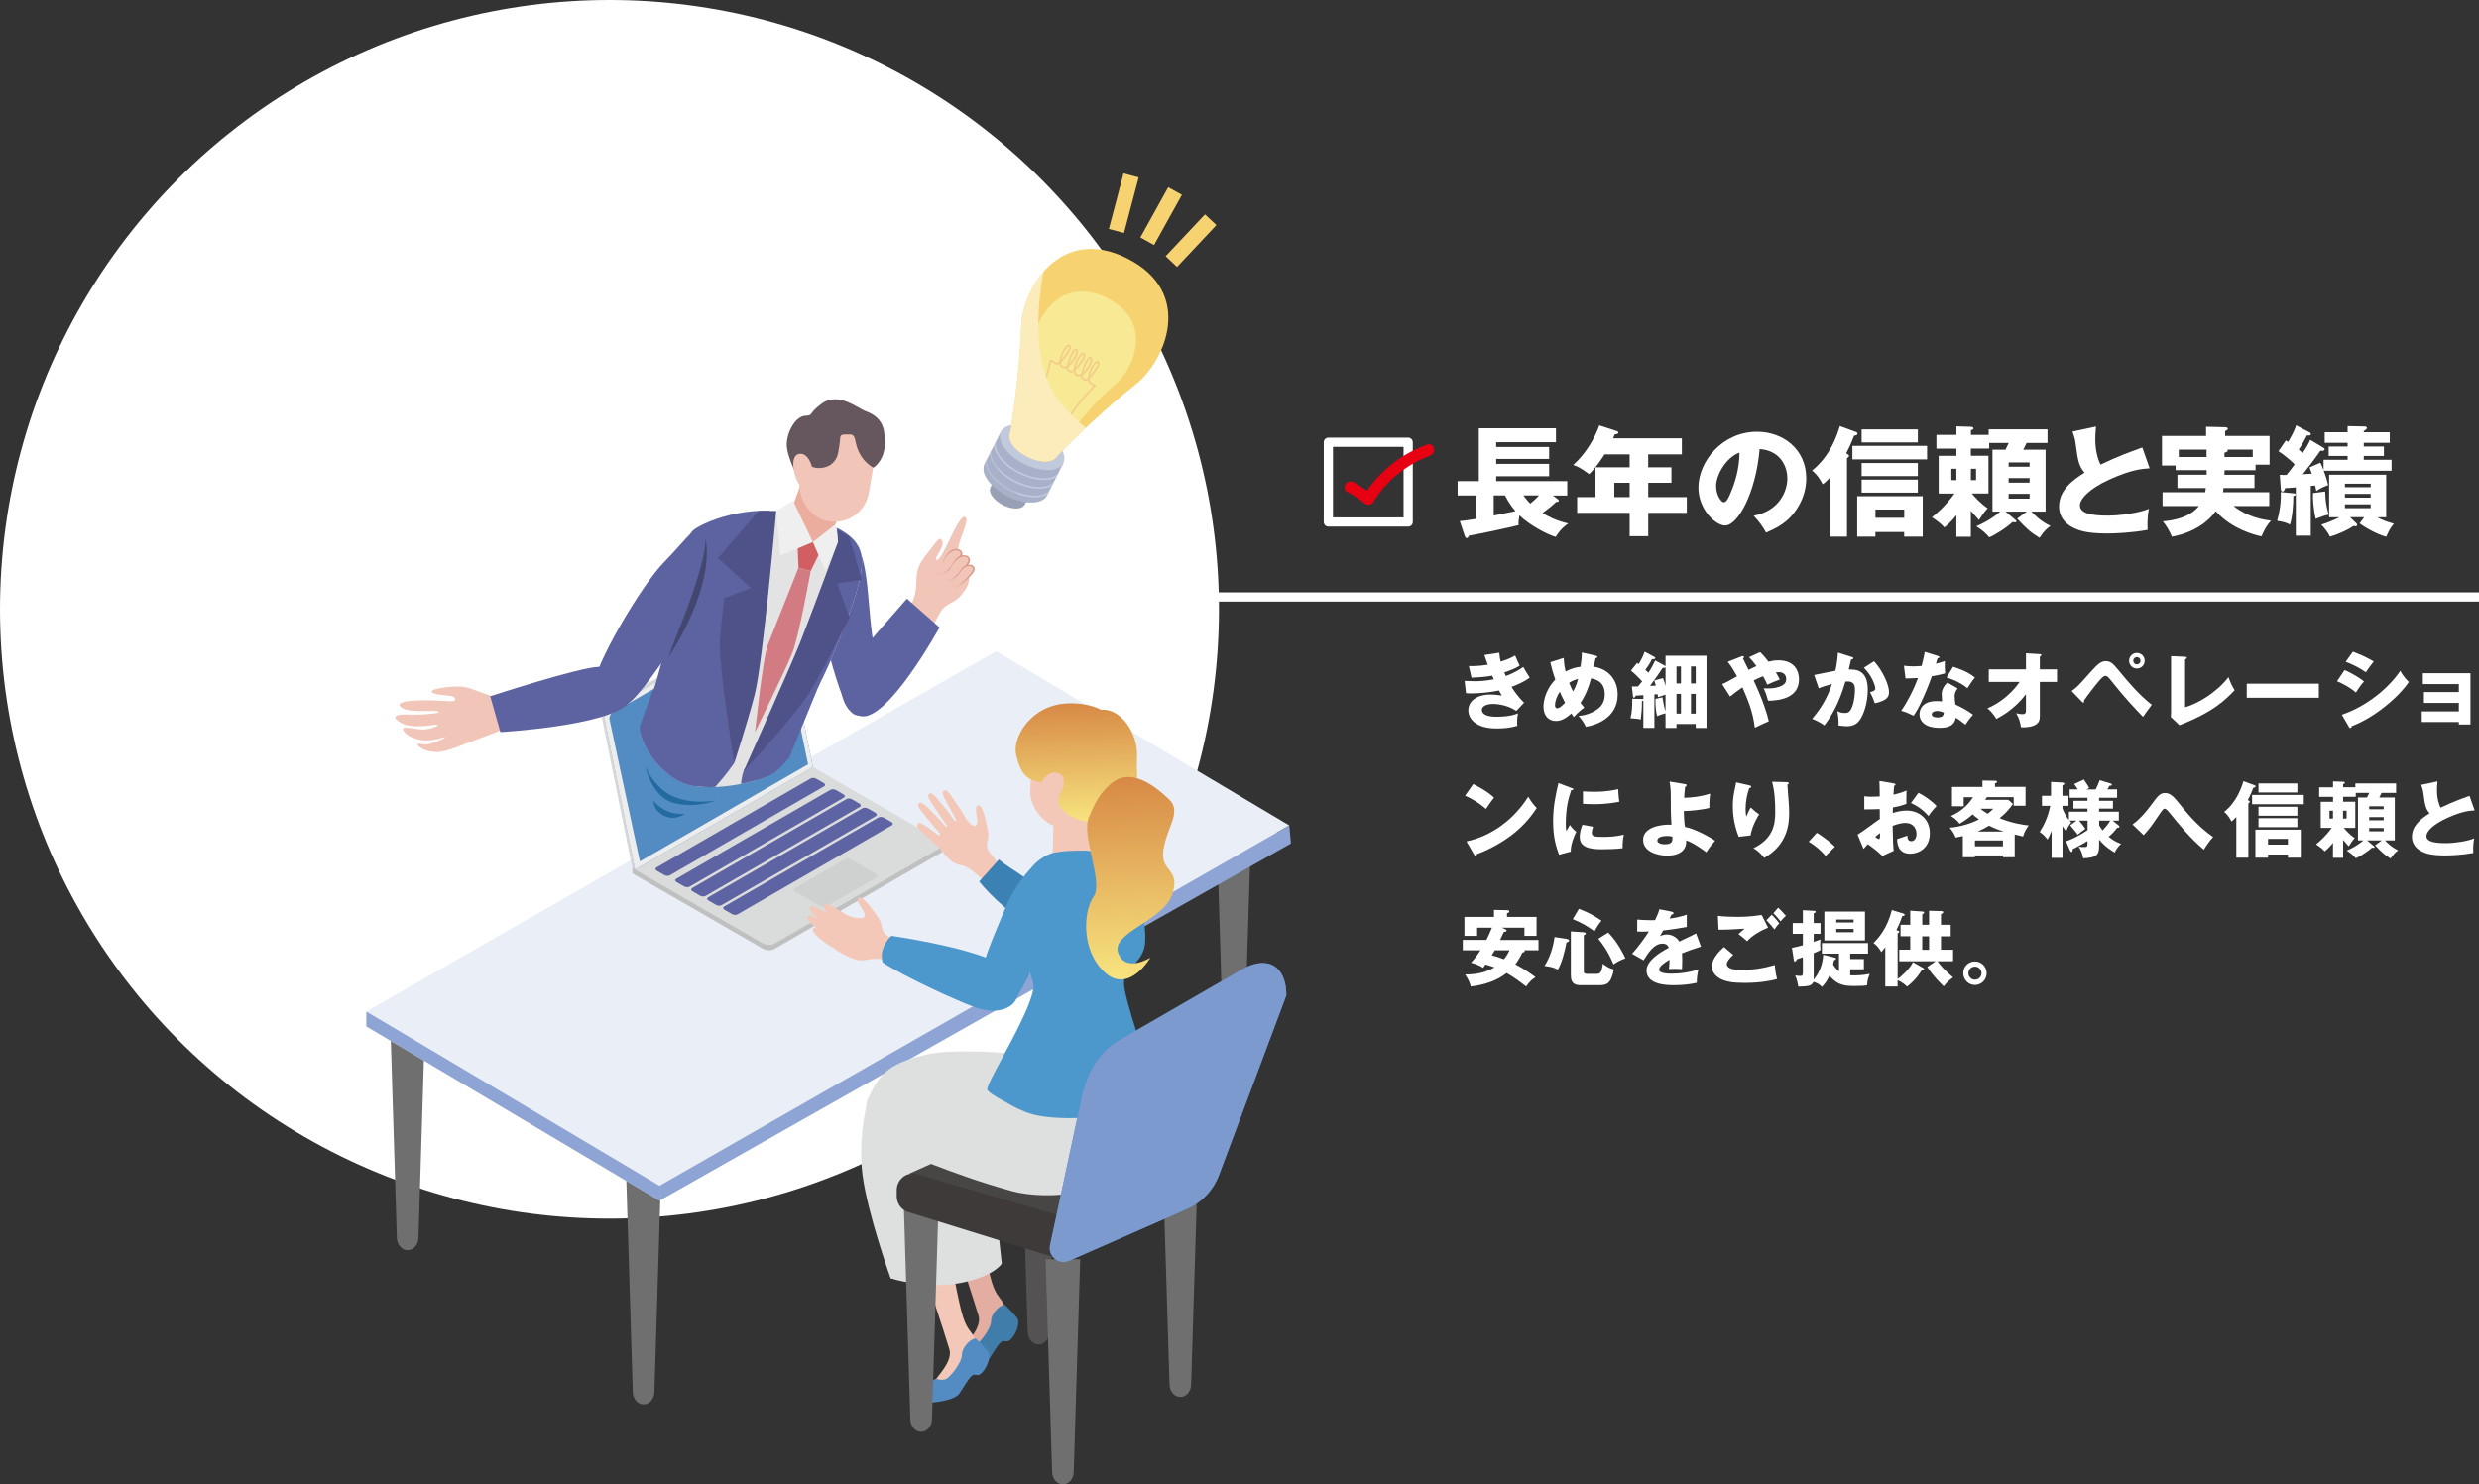 <?xml version="1.0" encoding="UTF-8"?><svg xmlns="http://www.w3.org/2000/svg" width="189.78mm" height="113.67mm" xmlns:xlink="http://www.w3.org/1999/xlink" viewBox="0 0 537.95 322.21"><rect x="0" y="0" width="537.95" height="322.21" fill="#333333" stroke="none"/><defs><linearGradient id="d" x1="-336.64" y1="146.22" x2="-336.64" y2="162.68" gradientTransform="translate(-96.53 -4.59) rotate(-177.62) scale(1 -1)" gradientUnits="userSpaceOnUse"><stop offset="0" stop-color="#d67d8f"/><stop offset="1" stop-color="#e9a098"/></linearGradient><linearGradient id="e" x1="92.1" y1="159.1" x2="92.1" y2="185" gradientTransform="translate(136.12 -3.45) rotate(-1.82)" gradientUnits="userSpaceOnUse"><stop offset="0" stop-color="#d78945"/><stop offset="1" stop-color="#f7e47f"/></linearGradient><linearGradient id="f" x1="242.26" y1="169.75" x2="243.87" y2="213.6" gradientTransform="translate(3.18 -2.27) rotate(.28)" xlink:href="#e"/><clipPath id="g"><path d="M139.01,155.27c-1.6,5.29,4.55,13.49,10.3,15.04,6.01,1.62,15.74-.71,18.39-2.38s5.5-6.18,5.5-6.18l22.44,1.8,23.17-30.89-3.39-34.1-37.11-28.63-71.59,34.47-40.31,37.86,10.74,31.65,28.63-5.27,33.23-13.36Z" fill="none"/></clipPath><clipPath id="h"><path d="M175.64,112.34c-11.49-3.79-22.15,.59-24.99,2.59s-5.55,18.3-6.13,24.12c-.58,5.81-8.19,27.94-8.19,27.94,0,0,8.06,4.17,14.11,5.5,6.06,1.33,15.25-2.25,15.25-2.25,0,0,11.15-18.56,14.69-27.19,3.54-8.63,7.47-17.97,6.52-22.67-.94-4.69-6.5-6.47-11.27-8.04Z" fill="none"/></clipPath><clipPath id="i"><path d="M217.21,93.69l-3.55,7.03c-.99,1.97,1.24,5.09,4.98,6.98,3.74,1.89,7.58,1.82,8.57-.15l3.55-7.03-13.54-6.83Z" fill="none"/></clipPath><clipPath id="j"><path d="M244.65,56.11c-14.59-7.36-22.79,6.55-23.04,14.76-.34,10.99-2.39,23.06-2.39,23.06-.74,1.47,.92,3.81,3.72,5.22,2.8,1.41,5.67,1.36,6.41-.11,0,0,0,0,0,0,.15-.15,8.56-8.87,17.12-15.62,6.45-5.09,12.76-19.95-1.83-27.3Z" fill="none"/></clipPath></defs><g isolation="isolate"><g id="b"><g id="c"><g><circle cx="132.26" cy="132.26" r="132.26" fill="#fff"/><g><path d="M325.35,141.67c.07,.94,.18,1.44,.31,1.94,1.82-.56,2.61-1.03,3.13-1.33,.43,1.06,.67,1.58,.99,2.2-.58,.36-1.24,.77-3.35,1.48,.23,.56,.27,.61,.34,.77,.34-.13,2-.68,3.78-1.96,.2,.4,1.21,2,1.4,2.32-1.42,1.03-2.95,1.64-3.94,2,1.13,1.87,2.29,3.01,2.72,3.44l-1.67,1.78c-2.27-1.51-4.84-1.51-5.13-1.51-.76,0-2.36,.25-2.36,1.3,0,.86,.97,1.48,3.13,1.48,.83,0,3.01-.02,4.72-.74-.09,.38-.2,.99-.2,1.93,0,.4,.02,.56,.05,.77-1.46,.45-2.99,.58-4.52,.58-4.63,0-6.12-2.21-6.12-3.94,0-1.93,1.76-3.42,4.79-3.42,.45,0,1.33,.04,2.5,.2-.22-.32-.34-.52-.63-1.08-1.84,.38-4.14,.63-6.01,.63-.14,0-.68,0-1.15-.05l-.31-2.67c1.1,.05,1.8,.07,2.2,.07,1.1,0,2.43-.09,4.14-.41-.09-.2-.14-.36-.34-.79-1.71,.31-3.37,.38-4.5,.43l-.58-2.52c.67,.02,2.11,.04,4.12-.29-.41-1.08-.54-1.51-.74-2.11l3.22-.49Z" fill="#fff"/><path d="M339.33,142.82c.04,.7,.09,1.51,.41,2.95,1.21-.68,2.36-.94,3.24-1.04,.23-1.69,.27-1.98,.27-3.1l3.04,.7c.22,.05,.34,.13,.34,.27,0,.25-.29,.23-.38,.23-.02,.09-.34,1.62-.4,1.89,2.92,.41,5.19,2.61,5.19,6.05,0,5.13-4.83,6.66-6.91,6.99-.5-1.06-.9-1.6-1.58-2.36,.54-.05,1.84-.16,3.35-.99,1.51-.83,2.34-1.87,2.34-3.73,0-2.88-2.21-3.29-2.97-3.42-.5,1.87-1.17,3.62-2.3,5.31,.2,.25,.34,.45,.83,1.01-1.15,.81-1.94,1.69-2.29,2.07-.25-.36-.36-.52-.52-.79-1.69,1.55-2.75,1.64-3.37,1.64-1.58,0-2.68-1.15-2.68-3.1,0-.68,.14-3.35,2.56-5.89-.09-.25-.67-1.93-1.08-3.78l2.92-.92Zm-.85,7.33c-.58,.85-1.04,2-1.04,2.95,0,.13,0,.63,.52,.63s1.21-.72,1.66-1.19c-.67-1.31-.99-2.03-1.13-2.39Zm2.03-1.94c.38,.94,.5,1.21,.86,1.89,.7-1.3,.9-2.05,1.08-2.74-.58,.16-1.21,.38-1.95,.85Z" fill="#fff"/><path d="M361.23,144.48c.07,.04,.16,.11,.2,.14v-2.29h8.89v15.68h-2.34v-.86h-4.18v.86h-2.38v-3.17c-.94,.22-1.39,.41-1.82,.61-.23-.83-.4-2.34-.36-3.75l1.51-.34c.32,1.82,.36,2.03,.67,3.02v-3.6c-.31,.09-.97,.31-1.62,.54-.04-.25-.07-.47-.09-.63-.16,0-.47,.02-.7,.04v7.27h-2.4v-5.94c-.07,.07-.2,.11-.31,.13,.02,1.57-.09,2.7-.25,4-.29-.09-.61-.18-2.23-.29,.31-1.22,.41-2.56,.38-4.23l2.18,.05c.07,0,.16,0,.23,.05v-.88c-.25,.02-1.42,.09-1.66,.11-.11,.32-.22,.43-.36,.43-.11,0-.2-.05-.22-.22l-.25-2.21c.52,.02,.68,.02,1.33,0,.18-.2,.41-.49,.9-1.1-.36-.43-1.49-1.58-2.43-2.34l1.33-1.66c.11,.07,.27,.2,.36,.25,.45-.76,.92-1.64,1.28-2.68l2.09,1.1c.13,.07,.22,.14,.22,.25,0,.29-.45,.27-.72,.25-.49,.99-.74,1.39-1.44,2.32,.2,.18,.43,.41,.67,.63,.81-1.24,1.21-2.11,1.46-2.66l2.05,1.1Zm-.36,2.7c.16,.4,.29,.67,.56,1.69v-4.02c-.11,.11-.38,.14-.63,.13-.2,.27-1.01,1.49-1.17,1.73-.14,.22-1.04,1.44-1.57,2.16,.2,0,1.08-.05,1.26-.05-.05-.23-.23-.85-.32-1.13l1.87-.5Zm3.91,1.17v-3.69h-.97v3.69h.97Zm0,6.55v-4.29h-.97v4.29h.97Zm3.2-6.55v-3.69h-1.03v3.69h1.03Zm0,6.55v-4.29h-1.03v4.29h1.03Z" fill="#fff"/><path d="M373.72,148.49c.85-.36,1.42-.67,3.22-1.69-.65-1.17-1.1-2-2.02-3.15l2.99-1.17c.07-.04,.16-.07,.29-.07,.11,0,.25,.02,.25,.23,0,.13-.11,.2-.22,.27,.32,.72,.88,1.82,1.22,2.5,.49-.25,.86-.45,1.71-.83-.76-1.04-1.19-1.49-1.6-1.93l2.38-1.1c.34,.31,.88,.83,1.82,2.07,.72-.18,1.4-.29,2.16-.29,3.48,0,4.47,2.29,4.47,4.12,0,4.02-4.11,4.63-6.7,4.66-.31-1.13-.45-1.58-.97-2.7,1.28,.05,1.98,0,2.68-.14,2.21-.49,2.21-1.42,2.21-1.94,0-.9-.7-1.44-1.57-1.44-.22,0-.52,.04-.68,.05,.41,.65,.67,1.15,.86,1.55-1.03,.36-2.05,.83-2.72,1.13-.2-.49-.4-.97-.9-1.84-.85,.32-1.48,.63-2.04,.92,1.98,4.21,2.95,7.35,3.28,8.86-.49,.18-2.61,1.19-3.04,1.39-.41-3.55-1.57-6.19-2.68-8.75-1.12,.76-1.33,.92-2.68,2l-1.73-2.72Z" fill="#fff"/><path d="M401.82,142.59c.2,.05,.36,.11,.36,.27,0,.25-.38,.29-.49,.29-.27,1.22-.38,1.69-.5,2.16,1.55,0,4.12,.05,4.12,4.41,0,2.97-.94,5.51-1.8,6.66-.31,.41-1.04,1.26-2.67,1.26-.56,0-1.37-.07-1.91-.2,.02-.2,.05-.36,.05-.67,0-.27-.02-1.03-.27-2.41,.41,.23,.88,.4,1.57,.4,.49,0,.77-.07,1.06-.34,.61-.54,1.19-2.56,1.19-4.79,0-1.85-1.3-1.75-2.07-1.69-1.42,4.88-3.11,7.62-4.57,9.51-.76-.56-1.93-1.15-2.65-1.42,1.91-2.21,3.4-4.75,4.29-7.54-.86,.22-2.29,.63-2.86,.92l-.99-2.9c.74-.14,3.94-.81,4.61-.92,.38-1.73,.49-3.04,.56-3.94l2.97,.95Zm4.86,.94c1.98,2.21,3.24,5.22,3.24,6.64,0,.94-.31,1.44-1.28,1.91-.16,.07-.88,.41-1.8,.56-.38-1.06-.59-1.58-1.04-2.41,.49-.11,1.15-.25,1.15-.83,0-.45-.45-1.64-.94-2.47-.47-.81-1.15-1.57-1.53-2l2.2-1.4Z" fill="#fff"/><path d="M413.16,144.5c.54,.07,1.04,.14,2,.14,.52,0,1.06-.04,1.84-.09,.41-1.55,.54-2.3,.67-3.06l2.83,.88c.25,.07,.34,.14,.34,.29,0,.22-.29,.22-.38,.22-.05,.13-.29,.95-.36,1.19,.88-.22,1.42-.4,1.94-.59-.05,.74-.02,1.96,.05,2.68-1.28,.36-2.29,.54-2.88,.63-.25,.74-.86,2.4-1.84,4.61-.95,2.16-1.62,3.24-2.11,3.96-.85-.43-1.82-.85-2.7-1.08,1.24-1.76,2.67-4.43,3.64-7.11-.41,.04-2.14,.09-2.7,.09l-.34-2.75Zm11.65,4.92c-.43,.61-.65,1.01-.65,1.76,0,.59,.13,1.44,.18,1.76,1.08,.45,2.88,1.44,3.82,2.2-.61,.63-1.42,1.8-1.66,2.16-1.37-1.08-1.53-1.19-2.07-1.51-.34,1.69-1.53,2.2-3.6,2.2-2.86,0-4.29-1.28-4.29-2.97,0-.34,.07-2.84,3.71-2.84,.5,0,.86,.04,1.19,.05-.02-.13-.09-1.42-.09-1.57,0-1.17,.86-2.23,1.26-2.5l2.2,1.26Zm-4.47,4.9c-.5,0-1.15,.25-1.15,.74,0,.43,.52,.67,1.28,.67,1.22,0,1.3-.59,1.35-1.04-.43-.22-.99-.36-1.48-.36Zm3.49-9.6c2.86,.94,3.92,1.69,4.74,2.34-.61,.74-1.33,1.82-1.64,2.32-1.06-.92-2.86-1.85-4.52-2.32l1.42-2.34Z" fill="#fff"/><path d="M431.57,148.01v-2.72h8.07v-3.49l3.01,.18c.2,.02,.34,.02,.34,.2,0,.16-.2,.27-.34,.32v2.79h3.73v2.72h-3.73v7.42c0,.9-.2,1.55-1.19,2.02-.18,.09-1.1,.5-2.9,.41-.22-1.33-.43-1.98-1.04-3.04,.65,.14,.95,.2,1.35,.2,.74,0,.77-.34,.77-1.06v-3.26c-2.61,3.37-5.46,4.84-6.43,5.35-.07-.11-.85-1.49-1.94-2.29,3.38-1.44,5.8-3.98,6.99-5.74h-6.68Z" fill="#fff"/><path d="M449.56,149.99c1.21-.88,1.5-1.19,4.02-4.03,1.69-1.89,2.36-2.45,3.38-2.45,1.15,0,1.71,.68,2.97,2.21,2.14,2.61,4.36,5.19,7.02,7.26-.68,.86-1.57,2.14-1.91,2.63-1.69-1.75-4.12-4.3-7-7.98-.72-.92-.97-.92-1.19-.92-.42,0-.99,.67-1.42,1.17-.85,.99-2.63,3.31-3.21,4.2,.02,.05,.05,.14,.05,.23s-.05,.2-.16,.2c-.13,0-.22-.09-.31-.18l-2.25-2.34Zm15.84-6.57c0,.94-.76,1.69-1.69,1.69s-1.69-.76-1.69-1.69,.76-1.69,1.69-1.69,1.69,.74,1.69,1.69Zm-2.48,0c0,.43,.34,.79,.79,.79s.79-.36,.79-.79-.36-.79-.79-.79-.79,.36-.79,.79Z" fill="#fff"/><path d="M474.17,142.57c.23,.02,.38,.02,.38,.18,0,.22-.25,.32-.38,.38v10.39c2.56-.72,6.72-3.04,9.42-6.54,.43,1.21,.67,1.73,1.33,2.84-1.91,2-4.5,4.7-11.97,7.6l-1.89-1.8c.04-.25,.07-.83,.07-1.08v-12.12l3.04,.14Z" fill="#fff"/><path d="M503.2,148.4v3.06h-15.65v-3.06h15.65Z" fill="#fff"/><path d="M508.78,145.45c1.39,.54,3.58,1.87,4.21,2.47-.67,.72-1.49,1.96-1.75,2.4-1.53-1.3-2.99-1.98-4.09-2.45l1.62-2.41Zm-.58,9.69c5.65-1.94,10.32-6.01,12.68-9.54,.59,1.24,1.71,2.29,1.85,2.43-2.27,3.38-7.6,7.81-12.41,9.6,0,.11-.04,.41-.31,.41-.13,0-.23-.18-.27-.23l-1.55-2.67Zm2.39-13.68c1.84,.7,2.97,1.22,4.52,2.12-.38,.43-1.46,1.96-1.71,2.34-1.35-.95-2.83-1.69-4.38-2.27l1.57-2.2Z" fill="#fff"/><path d="M525.53,156.72v-2.3h8.05v-1.84h-7.58v-2.36h7.58v-1.73h-7.81v-2.36h10.33v11.13h-2.52v-.54h-8.05Z" fill="#fff"/><path d="M319.71,170.19c3.03,1.55,3.96,2.45,4.5,2.95-.43,.52-.56,.72-1.75,2.45-1.93-1.66-3.64-2.47-4.54-2.88l1.78-2.52Zm-1.48,12.44c5.13-1.06,10.19-4.54,13.4-9.69,.77,1.22,1.08,1.67,1.85,2.45-1.04,1.55-2.7,3.82-5.6,6-1.64,1.24-4.52,2.99-7.42,4.02,0,.2-.09,.4-.25,.4-.11,0-.18-.05-.29-.25l-1.69-2.92Z" fill="#fff"/><path d="M340.95,171c.34,.13,.49,.18,.49,.31,0,.16-.36,.2-.49,.22-.54,1.6-1.17,3.66-1.17,7.44,0,.74,.04,.94,.13,1.44,.11-.2,.54-.99,.76-1.35,.52,.81,1.1,1.28,1.39,1.48-.45,.85-1.28,2.94-1.19,4.3l-2.56,.68c-.61-1.69-1.28-3.69-1.28-7.2,0-3.26,.5-5.49,1.15-8.35l2.77,1.04Zm4.75,8.46c-.11,.31-.27,.92-.27,1.28,0,.79,.43,.92,2.5,.92,1.21,0,2.79-.07,4.45-.49-.32,1.33-.27,2.68-.27,2.94-1.24,.18-3.28,.23-4.55,.23-2.68,0-4.75-.47-4.75-2.67,0-.23,0-1.26,.59-2.65l2.3,.43Zm-2.18-7.69c.54,.04,1.26,.09,2.34,.09,2.97,0,4.61-.41,5.29-.58,.02,.29,.09,1.87,.25,2.74-.74,.14-2.63,.54-5.55,.54-1.06,0-1.76-.05-2.34-.09v-2.7Z" fill="#fff"/><path d="M365.68,170.19c.16,.02,.31,.05,.31,.25,0,.25-.18,.31-.32,.34-.14,1.31-.18,1.98-.2,2.39,1.91-.04,3.82-.32,5.65-.9-.13,.7-.22,2.39-.18,3.1-1.71,.45-4.43,.67-5.55,.68,.02,.7,.07,2.65,.27,3.46,1.75,.23,5.33,2.12,6.52,2.99-.43,.47-1.19,1.35-1.91,2.5-.41-.32-2.68-2.03-4.36-2.59,.02,.5,.02,1.4-.72,2.2-.97,1.06-2.81,1.12-3.37,1.12-2.27,0-5.26-.92-5.26-3.44,0-2.66,3.6-3.29,5.65-3.29,.23,0,.34,.02,.49,.04-.14-2.61-.14-2.77-.14-6.5,0-.92-.09-2.02-.27-2.9l3.38,.56Zm-4.01,11.27c-.96,0-2.02,.29-2.02,.95,0,.83,1.42,.85,1.57,.85,1.71,0,1.71-.67,1.71-1.64-.18-.05-.5-.16-1.26-.16Z" fill="#fff"/><path d="M379.52,170.44c.32,.07,.5,.13,.5,.32,0,.23-.31,.29-.43,.31-.52,1.48-.79,3.02-.79,4.59,0,.79,.07,1.15,.16,1.6,.14-.29,.2-.43,.41-.95,.27-.65,.45-.88,.56-1.03,.79,.74,.92,.86,1.8,1.49-.29,.47-1.48,2.41-1.85,4.56l-2.57,.31c-1.21-3.06-1.28-5.62-1.28-6.68,0-1.44,.16-2.54,.59-4.45,.09-.4,.09-.49,.13-.7l2.77,.63Zm8.23-.67c.18,0,.41,.02,.41,.25,0,.2-.16,.23-.29,.27,.02,.63,.25,3.37,.29,3.93,.05,.65,.09,1.4,.09,2.11,0,2.27-.18,6.9-5.42,9.9-1.1-1.46-1.94-1.89-2.34-2.11,4.32-2.09,4.74-5.2,4.74-7.85,0-2.21-.11-4.45-.68-6.59l3.21,.09Z" fill="#fff"/><path d="M396.16,185.8c-.79-.94-1.93-2.05-3.66-3.1l1.75-1.93c1.87,1.12,3.33,2.45,3.94,3.02l-2.03,2Z" fill="#fff"/><path d="M410.95,170.05c.23,.04,.38,.07,.38,.23,0,.2-.2,.25-.31,.29-.05,.54-.09,1.17-.13,1.91,1.03-.22,1.93-.49,2.83-.9-.02,.67-.04,1.49-.04,1.91,0,.49,0,.61,.04,.97-.43,.18-1.37,.54-2.95,.81,0,.2-.04,1.06-.04,1.22,.47-.16,1.57-.54,3.06-.54,2.72,0,4.99,1.89,4.99,4.88,0,3.35-2.49,4.48-4.27,4.48-2.72,0-2.81-2.41-2.83-3.17,.38-.13,2-.67,2.23-.76,0,.36,0,1.21,.85,1.21,.68,0,1.13-.68,1.13-1.58,0-1.12-.68-2.38-2.39-2.38-1.1,0-2.2,.41-2.79,.63,.07,3.6,.09,4.02,.23,5.42l-2.47,1.12c-.95-.94-1.71-1.53-3.15-2.57-.45,.49-.67,.74-.92,1.04l-1.3-3.1c.83-.45,4.11-2.94,4.83-3.39,0-.63,0-.77-.02-2.16-1.06,.05-2.32,.07-3.35,.07v-2.86c.36,.05,.65,.11,1.42,.11,.7,0,1.71-.07,1.93-.07,0-1.35-.02-1.55-.07-3.35l3.1,.52Zm-4.03,11.61c.34,.29,.68,.47,.81,.47,.27,0,.25-.63,.23-1.31-.22,.18-.59,.45-1.04,.85Zm9.4-9.58c1.26,.65,2.95,1.8,3.92,2.88-.95,1.01-1.35,1.55-1.75,2.18-1.03-1.21-2.32-2.18-3.82-2.83l1.64-2.23Z" fill="#fff"/><path d="M437.2,186.07h-2.56v-.38h-6.07v.38h-2.63v-4.59c-.59,.14-.94,.2-1.57,.32-.2-.58-.43-1.08-1.28-2.14,2.25-.16,4.83-.99,6.34-1.8-.81-.58-1.15-.9-1.37-1.1-.83,.76-1.58,1.33-2.83,2.05-.65-.95-1.55-1.49-1.89-1.69,3.01-1.28,4.38-3.42,4.81-4.07h-2.02v1.96h-2.54v-4.2h6.61v-1.39l2.79,.05c.14,0,.38,.02,.38,.23,0,.18-.22,.27-.45,.34v.76h6.63v4.1h-2.57v-1.87h-5.83c-.07,.13-.14,.23-.36,.58h5.02l1.01,.88c-.79,1.21-1.78,2.2-2.9,3.11,2.75,1.13,5.28,1.46,6.32,1.58-.45,.58-.97,1.42-1.22,2.39-.38-.09-.76-.18-1.82-.43v4.9Zm-2.56-2.36v-1.28h-6.07v1.28h6.07Zm.22-3.21c-1.44-.45-2.27-.79-3.21-1.28-.99,.59-1.78,.97-2.52,1.28h5.73Zm-5.1-4.95c.41,.36,.83,.67,1.58,1.08,.59-.45,.88-.76,1.19-1.08h-2.77Z" fill="#fff"/><path d="M448.35,182.6c.72-.25,2.21-.77,4.66-2.41v-2.07h-1.87c.27,.29,.92,1.06,1.39,1.8-.74,.49-1.17,.85-1.66,1.28-.25-.41-1.28-1.66-1.64-2.05l1.4-1.03h-1.53c.14,.18,.2,.25,.38,.43-.59,.56-.88,1.21-1.1,1.93-.34-.45-.54-.72-.81-1.15v6.88h-2.36v-5.83c-.49,1.17-.76,1.62-.9,1.84-.67-.85-.88-1.04-1.69-1.64,.79-1.22,1.73-2.94,2.3-5.67h-1.8v-2.18h1.96v-3.01l2.48,.13c.2,.02,.41,.07,.41,.27,0,.22-.25,.27-.41,.31v2.3h1.31v2.18h-1.31v.58c.29,.72,.7,1.64,1.4,2.52v-1.82h4.03v-.67h-3.04v-1.69h3.04v-.67h-3.87v-1.82h1.76c-.32-.58-.59-.92-.79-1.15l2.11-.99c.58,.81,.88,1.3,1.17,1.84l-.59,.31h1.98c.32-.61,.52-1.01,.88-2l2.3,.68c.22,.07,.36,.14,.36,.27,0,.23-.23,.25-.54,.25-.13,.23-.14,.29-.43,.79h2.09v1.82h-3.91v.67h3.01v1.69h-3.01v.67h4.29v1.94h-1.33l1.28,1.04c.13,.09,.18,.18,.18,.27,0,.27-.31,.23-.5,.23-.54,.76-1.01,1.24-1.84,1.96,.54,.43,1.35,1.06,2.7,1.55-.23,.2-.95,.83-1.37,1.87-.81-.47-2.05-1.21-3.4-2.81v1.4c0,1.98-.63,2.56-3.46,2.66-.18-.92-.45-1.76-.99-2.52,.27,.04,.59,.09,1.13,.09,.77,0,.79-.2,.79-.65v-.67c-.36,.22-1.55,.94-3.24,1.8,.02,.11,.05,.58-.2,.58-.2,0-.32-.23-.43-.49l-.79-1.85Zm7.18-3.46c.11,.22,.31,.58,.74,1.12,.45-.47,1.15-1.26,1.66-2.14h-2.4v1.03Z" fill="#fff"/><path d="M462.77,178.96c1.57-1.15,2.86-2.63,4.01-4.2,1.46-1.98,1.95-2.63,3.04-2.63s1.87,.76,3.04,2.23c1.55,1.93,3.98,4.97,7.4,7.33-.65,.65-1.67,2.14-2.02,2.74-3.03-2.56-5.11-5.13-7.54-8.12-.14-.18-.63-.77-.97-.77-.31,0-.63,.49-.88,.85-2.05,3.02-2.27,3.35-3.67,4.9l-2.41-2.32Z" fill="#fff"/><path d="M487.9,186.18h-2.61v-8.84c-.49,.54-.76,.74-1.04,.97-.72-1.37-1.3-1.82-1.6-2.07,2.72-2.16,3.76-5.28,4.18-6.68l2.41,.88c.16,.05,.23,.11,.23,.25,0,.22-.13,.23-.5,.32-.14,.38-.52,1.37-1.19,2.65,.31,.16,.43,.23,.43,.38,0,.16-.14,.23-.31,.34v11.79Zm12.03-11.61h-11.22v-2.03h11.22v2.03Zm-7.76,10.91v.7h-2.74v-6.09h9.85v6.09h-2.79v-.7h-4.32Zm6.37-13.47h-8.44v-1.96h8.44v1.96Zm0,5.06h-8.44v-1.96h8.44v1.96Zm0,2.48h-8.44v-1.96h8.44v1.96Zm-2.05,3.78v-1.24h-4.32v1.24h4.32Z" fill="#fff"/><path d="M508.45,186.2h-2.18v-3.24c-.79,.99-1.35,1.46-1.8,1.84-.56-.61-.92-.88-1.87-1.53,.5-.4,2.04-1.66,3.39-3.56h-2.38v-5.67h2.67v-1.08h-3.01v-2.07h3.01v-1.28l2.18,.07c.2,0,.38,.05,.38,.23,0,.14-.14,.2-.38,.29v.68h2.66v-.83h8.84v2.05h-3.15c-.16,.36-.29,.59-.5,1.01h3.37v9.31h-2.12c.22,.25,1.35,1.48,2.86,2.16-.54,.36-.9,.7-1.66,1.78-1.44-.9-1.96-1.4-3.35-2.88l1.44-1.06h-3.19l1.48,1.24c.07,.07,.16,.16,.16,.25,0,.07-.09,.13-.18,.13-.11,0-.27-.02-.4-.05-.99,.94-2.77,2.02-3.51,2.3-.54-.63-.96-1.01-1.95-1.66,1.57-.67,2.84-1.53,3.6-2.21h-1.17v-9.31h1.96c.16-.32,.25-.52,.49-1.01h-2.93v.85h-2.75v1.08h2.65v5.67h-2.5c.41,.52,1.31,1.49,2.39,2.25-.22,.18-.45,.4-1.31,1.75-.67-.74-.76-.83-1.22-1.39v3.89Zm-2.18-8.52v-1.71h-.76v1.71h.76Zm2.18-1.71v1.71h.77v-1.71h-.77Zm8.82-.31v-.65h-3.15v.65h3.15Zm-3.15,1.71v.68h3.15v-.68h-3.15Zm0,2.36v.72h3.15v-.72h-3.15Z" fill="#fff"/><path d="M537.02,175.9c-1.28,.09-2.79,.22-6.05,1.69-3.17,1.44-4.43,2.99-4.43,3.87,0,1.3,1.93,1.55,4.21,1.55,2,0,4.74-.43,6.16-1.03-.16,.81-.25,1.55-.2,3.17-2.43,.45-5.1,.54-6.09,.54-3.13,0-4.36-.47-5.26-.95-1.13-.61-1.96-1.67-1.96-3.1,0-2.45,2.05-3.98,3.83-5.1-.9-1.01-1.03-1.96-1.33-4.25-.11-.86-.22-1.15-.49-1.93l3.53-.76c-.07,.92-.11,1.31-.11,1.89,0,2.16,.63,3.55,.79,3.83,2.81-1.33,4.09-1.78,6.28-2.57l1.1,3.13Z" fill="#fff"/><path d="M326.7,201.74c.14,.05,.23,.13,.23,.27,0,.22-.18,.23-.58,.27-.14,.25-.7,1.49-.81,1.75h8.32v2.25h-3.04c.04,.05,.04,.09,.04,.14,0,.22-.16,.29-.5,.36-.7,1.42-1.13,2.03-1.53,2.54,2.18,1.12,3.82,2.38,4.38,2.79-1.04,.7-1.26,.99-2.04,2.02-1.37-1.08-2.59-1.98-4.23-2.92-2.2,1.76-4.92,2.57-7.76,2.93-.31-1.06-.58-1.57-1.24-2.61,3.06,.02,5.06-.76,6.36-1.55-.88-.31-1.46-.49-1.94-.61-.09,.13-.32,.45-.52,.72-.9-.65-2.09-.97-2.63-1.12,1.03-1.1,1.73-2.16,2.05-2.7h-3.83v-2.25h5.13c.38-.74,.85-1.76,1.19-2.65h-3.21v1.78h-2.75v-4.12h6.41v-1.53l2.97,.07c.07,0,.36,.04,.36,.29,0,.22-.29,.31-.5,.32v.85h6.41v4.12h-2.63v-1.78h-4.93l.85,.36Zm-2.32,4.54c-.2,.34-.43,.7-.67,1.08,.74,.2,1.62,.45,2.65,.86,.29-.34,.68-.85,1.22-1.94h-3.21Z" fill="#fff"/><path d="M340,203.81c.18,.04,.49,.09,.49,.36,0,.29-.36,.36-.56,.4-.32,1.78-1.04,4.63-1.89,5.91-.85-.47-1.42-.61-2.88-.81,1.19-1.84,1.87-4,2.18-6.27l2.66,.41Zm3.69-1.44c.14,.02,.43,.04,.43,.27,0,.22-.23,.29-.43,.36v7.6c0,.54,0,.79,.74,.79h1.91c.81,0,1.17,0,1.5-2.2,.52,.45,1.31,1.01,2.38,1.26-.68,3.31-1.64,3.4-3.46,3.4h-3.47c-1.12,0-2.41,0-2.41-2.2v-9.47l2.83,.18Zm-1.06-5.1c2.14,.81,3.57,1.66,4.9,2.57-.79,.99-.97,1.31-1.53,2.3-1.49-1.04-2.45-1.71-4.7-2.63l1.33-2.25Zm6.36,5.15c2.09,2.11,3.37,4.84,3.73,5.6-1.06,.38-1.71,.72-2.59,1.31-1.17-2.86-2.45-4.52-3.29-5.56l2.16-1.35Z" fill="#fff"/><path d="M362.81,197.92c.11,.02,.36,.07,.36,.32s-.32,.27-.45,.27l-.41,.88c.52-.07,2.23-.31,3.73-.85v2.66c-2.68,.47-3.01,.52-5.13,.77-.22,.38-.25,.45-.7,1.24,.65-.36,1.42-.36,1.57-.36,.92,0,2.07,.54,2.63,1.53,2.67-1.28,2.97-1.4,3.64-1.78l1.06,2.88c-2,.63-3.04,1.01-4.11,1.46,.04,.52,.05,1.08,.05,1.62,0,.81-.04,1.31-.05,1.8-.58-.04-1.22-.04-1.8-.04s-.68,0-1.04,.04c.07-.58,.11-.94,.13-2.05-1.12,.68-2.25,1.44-2.25,2.18,0,.81,1.84,.86,2.75,.86,1.98,0,3.85-.32,5.76-.88-.23,.9-.36,2-.34,2.86-1.64,.38-3.33,.52-5.02,.52-1.21,0-5.89,0-5.89-3.19,0-2.12,2.86-3.91,4.83-4.93-.29-.79-.92-.9-1.35-.9-1.87,0-3.13,2.02-4.12,3.62l-2.5-1.42c1.19-1.26,2.99-3.75,3.65-4.84-.97,.04-1.76,.04-2.54,.02l.02-2.61c.56,.05,1.6,.14,2.83,.14,.52,0,.74,0,1.03-.02,.67-1.39,.81-1.87,.95-2.36l2.74,.54Z" fill="#fff"/><path d="M376.12,207.28c-.5,.43-1.4,1.37-1.4,1.96,0,1.3,2.47,1.3,3.22,1.3,2.45,0,4.88-.38,7.22-1.08,.02,.45,.05,1.44,.47,3.06-1.39,.4-3.92,.83-7.04,.83-2.81,0-3.92-.31-4.81-.67-.58-.23-2.29-1.08-2.29-2.9s1.87-3.55,2.61-4.21l2.02,1.71Zm7.56-5.92c-1.67,.67-3.55,1.78-4.54,2.94-.65-.56-1.33-1.13-1.89-1.55,.67-.61,.83-.74,1.35-1.17-1.12,.09-4.14,.25-5.67,.22l-.14-3.01c1.08,.18,3.29,.23,4.48,.23,2.27,0,4.25-.31,5.02-.41l1.39,2.75Zm.79-2.81c.49,.45,1.24,1.3,1.64,1.89-.27,.27-.5,.49-1.06,1.3-.76-.97-.86-1.08-1.73-2l1.15-1.19Zm1.39-1.53c.27,.25,.79,.72,1.69,1.76-.47,.4-.86,.83-1.15,1.22-.38-.52-1.15-1.39-1.57-1.76l1.03-1.22Z" fill="#fff"/><path d="M399.09,207.01h-3.73v-2.3h10.01v2.3h-3.87v1.17h2.97v2.23h-2.97v1.28c.13,.02,.38,.04,.92,.04,1.46,0,2.81-.23,3.31-.32-.4,1.04-.49,1.44-.58,2.47-.49,.07-.95,.14-2.52,.14-2,0-3.8,0-5.62-2.25-.67,1.44-1.3,2.09-1.66,2.45-.34-.36-.76-.81-1.84-1.1-.29,.95-1.39,.99-3.28,1.04-.05-.32-.18-1.31-.67-2.43,.34,.07,.59,.11,1.13,.11s.54-.18,.54-1.01v-3.04c-.61,.22-.83,.29-1.3,.43-.13,.34-.25,.49-.47,.49-.13,0-.16-.11-.18-.22l-.43-2.75c.41-.07,.83-.14,2.38-.56v-2.48h-2.2v-2.34h2.2v-2.79l2.56,.14c.09,0,.22,.05,.22,.18,0,.2-.27,.31-.43,.36v2.11h1.48v2.34h-1.48v1.75c.92-.31,1.15-.41,1.48-.54-.04,.29-.07,.52-.07,1.03,0,.58,.04,.99,.07,1.26-.32,.22-.45,.27-1.48,.7v5.06c0,.13,0,.18-.02,.7,1.64-1.94,2-4.12,2.09-5.42l2.52,.63c.11,.04,.25,.07,.25,.25,0,.22-.32,.29-.43,.31-.09,.45-.13,.63-.2,.92,.29,.56,.81,1.1,1.28,1.49v-3.82Zm5.62-9.15v6.27h-8.82v-6.27h8.82Zm-2.47,2.38v-.63h-3.76v.63h3.76Zm-3.76,1.4v.72h3.76v-.72h-3.76Z" fill="#fff"/><path d="M411.78,212.51c.81-.52,2.77-2.36,3.33-3.66l2.09,1.19c.2,.11,.34,.2,.34,.34,0,.22-.34,.22-.52,.22-1.21,2-2.61,3.13-3.2,3.56-.34-.34-.77-.81-2.04-1.4v1.37h-2.67v-8.5c-.41,.52-.65,.79-.86,1.04-.54-.97-1.01-1.46-1.69-1.98,1.22-1.21,2.99-3.28,3.98-7.15l2.47,.74c.09,.04,.31,.13,.31,.29,0,.23-.27,.25-.52,.27-.59,1.73-1.13,2.75-1.28,3.04,.5,.18,.63,.22,.63,.38,0,.09-.09,.2-.36,.38v9.87Zm6.84-11.76v-3.06l2.58,.07c.14,0,.49,.02,.49,.23,0,.2-.34,.38-.49,.45v2.3h2.11v2.5h-2.11v2.92h2.63v2.5h-3.4c1.26,1.75,3.04,3.21,3.4,3.49-1.04,.76-1.44,1.21-2.04,1.94-.68-.67-2.3-2.21-3.56-4.2l1.82-1.24h-7.9v-2.5h2.38v-2.92h-2.11v-2.5h2.11v-3.06l2.61,.18c.14,.02,.41,.04,.41,.23,0,.14-.11,.22-.41,.38v2.27h1.49Zm-1.49,2.5v2.92h1.49v-2.92h-1.49Z" fill="#fff"/><path d="M431.11,211.24c0,1.42-1.15,2.56-2.54,2.56s-2.54-1.13-2.54-2.56,1.13-2.54,2.54-2.54,2.54,1.15,2.54,2.54Zm-3.96,0c0,.79,.63,1.42,1.42,1.42s1.42-.65,1.42-1.42-.61-1.42-1.42-1.42-1.42,.65-1.42,1.42Z" fill="#fff"/></g><rect x="288.26" y="95.99" width="17.32" height="17.32" fill="none" stroke="#fff" stroke-linecap="round" stroke-linejoin="round" stroke-width="2"/><g><path d="M337.97,108.3c.1,.08,.29,.21,.29,.39,0,.23-.23,.26-.57,.26-.47,.44-1.04,.99-2.96,2.42,1.04,.62,2.96,1.69,5.59,2.26-.52,.36-1.64,1.14-2.73,2.91-1.79-.49-5.72-2.57-7.88-4.68-.1,.6-.23,1.53-.16,2.13-2.96,.73-8.4,1.87-10.79,2.29-.21,.42-.26,.52-.47,.52-.23,0-.36-.26-.52-.73l-.99-2.96c.68-.05,1.22-.1,3.61-.49v-5.07h-4.08v-3.12h4.6v-11.47h16.74v3.02h-12.97v1.04h11.49v2.6h-11.49v1.07h11.49v2.68h-11.49v1.07h15.42v3.12h-3.12l.99,.75Zm-9.1,2.65c-.42-.49-1.3-1.51-2.29-3.41h-2.44v4.37l4.73-.96Zm1.72-3.41c.13,.18,.62,.88,1.48,1.77,1.01-.81,1.56-1.4,1.9-1.77h-3.38Z" fill="#fff"/><path d="M357.67,101.44h5.04v3.35h-5.04v3.12h8.37v3.41h-8.37v5.07h-4.03v-5.07h-11.39v-3.41h3.98v-6.47h7.41v-2.81h-5.46c-.1,.18-1.64,2.68-3.33,4.29-1.98-1.51-2.86-1.79-3.46-1.98,2.83-2.57,4.68-5.85,5.67-8.61l3.82,1.25c.16,.05,.31,.13,.31,.29,0,.34-.36,.36-.78,.39-.13,.34-.26,.62-.36,.88h14.92v3.48h-7.31v2.81Zm-4.03,3.35h-3.33v3.12h3.33v-3.12Z" fill="#fff"/><path d="M380.55,111.94c5.64-1.04,7.31-5.41,7.31-8.11,0-2.11-1.12-5.98-6.01-6.37-.81,9.52-4.73,16.61-7.49,16.61-2.03,0-5.8-3.43-5.8-8.24,0-5.59,5.1-12.12,12.74-12.12,5.69,0,10.66,3.87,10.66,10.09,0,1.2-.1,4.52-3.07,8.04-1.59,1.85-3.43,2.81-5.64,3.77-.86-1.51-1.43-2.29-2.7-3.67Zm-8.14-6.42c0,2,1.12,3.51,1.66,3.51,.62,0,1.12-1.17,1.4-1.85,1.12-2.57,1.98-5.56,2-8.94-3.02,1.12-5.07,4.94-5.07,7.28Z" fill="#fff"/><path d="M400.81,116.49h-3.77v-12.77c-.7,.78-1.09,1.07-1.51,1.4-1.04-1.98-1.87-2.63-2.31-2.99,3.93-3.12,5.43-7.62,6.03-9.65l3.48,1.27c.23,.08,.34,.16,.34,.36,0,.31-.18,.34-.73,.47-.21,.55-.75,1.98-1.72,3.82,.44,.23,.62,.34,.62,.55,0,.23-.21,.34-.44,.49v17.03Zm17.37-16.77h-16.2v-2.94h16.2v2.94Zm-11.21,15.76v1.01h-3.95v-8.79h14.22v8.79h-4.03v-1.01h-6.24Zm9.21-19.45h-12.2v-2.83h12.2v2.83Zm0,7.31h-12.2v-2.83h12.2v2.83Zm0,3.59h-12.2v-2.83h12.2v2.83Zm-2.96,5.46v-1.79h-6.24v1.79h6.24Z" fill="#fff"/><path d="M427.69,116.52h-3.15v-4.68c-1.14,1.43-1.95,2.11-2.6,2.65-.81-.88-1.33-1.27-2.7-2.21,.73-.57,2.94-2.39,4.89-5.15h-3.43v-8.19h3.85v-1.56h-4.34v-2.99h4.34v-1.85l3.15,.1c.29,0,.55,.08,.55,.34,0,.21-.21,.29-.55,.42v.99h3.85v-1.2h12.77v2.96h-4.55c-.23,.52-.42,.86-.73,1.46h4.86v13.44h-3.07c.31,.36,1.95,2.13,4.13,3.12-.78,.52-1.3,1.01-2.39,2.57-2.08-1.3-2.83-2.03-4.84-4.16l2.08-1.53h-4.6l2.13,1.79c.1,.1,.23,.23,.23,.36,0,.1-.13,.18-.26,.18-.16,0-.39-.03-.57-.08-1.43,1.35-4,2.91-5.07,3.33-.78-.91-1.38-1.46-2.81-2.39,2.26-.96,4.11-2.21,5.2-3.2h-1.69v-13.44h2.83c.23-.47,.36-.75,.7-1.46h-4.24v1.22h-3.98v1.56h3.82v8.19h-3.61c.6,.75,1.9,2.16,3.46,3.25-.31,.26-.65,.57-1.9,2.52-.96-1.07-1.09-1.2-1.77-2v5.62Zm-3.15-12.3v-2.47h-1.09v2.47h1.09Zm3.15-2.47v2.47h1.12v-2.47h-1.12Zm12.74-.44v-.94h-4.55v.94h4.55Zm-4.55,2.47v.99h4.55v-.99h-4.55Zm0,3.41v1.04h4.55v-1.04h-4.55Z" fill="#fff"/><path d="M466.49,101.65c-1.85,.13-4.03,.31-8.74,2.44-4.58,2.08-6.4,4.32-6.4,5.59,0,1.87,2.78,2.24,6.08,2.24,2.89,0,6.84-.62,8.89-1.48-.23,1.17-.36,2.24-.29,4.58-3.51,.65-7.36,.78-8.79,.78-4.52,0-6.29-.68-7.59-1.38-1.64-.88-2.83-2.42-2.83-4.47,0-3.54,2.96-5.75,5.54-7.36-1.3-1.46-1.48-2.83-1.92-6.14-.16-1.25-.31-1.66-.7-2.78l5.1-1.09c-.1,1.33-.16,1.9-.16,2.73,0,3.12,.91,5.12,1.14,5.54,4.06-1.92,5.9-2.57,9.07-3.72l1.59,4.52Z" fill="#fff"/><path d="M489.23,103.05v2.89h-6.73c-.03,.42-.05,.7-.1,.91h10.04v2.99h-7.77c3.12,2.42,6.29,2.94,8.14,3.17-.96,1.09-1.4,1.9-2.05,3.41-1.25-.23-6.42-1.51-9.93-5.46-1.53,2.18-4.65,4.63-9.52,5.54-.39-1.04-1.35-2.65-1.98-3.33,2.68-.21,5.93-.96,7.85-3.33h-7.9v-2.99h9.26c.03-.21,.08-.44,.13-.91h-6.16v-2.89h6.34v-.99h-6.73v-1.01h-2.96v-6.42h9.57v-2l4.13,.1c.34,0,.6,.13,.6,.34,0,.16-.21,.31-.6,.52v1.04h9.65v6.24h-3.04v1.2h-6.73c0,.42-.03,.73-.03,.99h6.55Zm-10.4-5.46h-6.03v1.61h6.03v-1.61Zm3.88,1.61h6.14v-1.61h-5.51c.05,.05,.08,.13,.08,.18,0,.31-.34,.39-.7,.47v.96Z" fill="#fff"/><path d="M497.89,107.11c.13,0,.26,.08,.26,.23,0,.26-.34,.29-.49,.31,.03,1.59-.21,4.71-.73,6.21-1.07-.52-1.46-.57-2.78-.81,.57-1.95,.88-4.24,.78-6.24l2.96,.29Zm6.32-7.31h5.23v-.83h-4.11v-2.05h4.11v-.81h-4.97v-2.29h4.97v-1.33l3.72,.08c.23,0,.47,.1,.47,.31,0,.23-.26,.42-.68,.68v.26h5.64v2.29h-5.64v.81h4.37v2.05h-4.37v.83h6.03v2.39h-14.72c.68,1.87,.81,2.44,.96,3.12-1.33,.49-1.46,.57-2.57,1.27-.05-.23-.21-1.04-.26-1.2l-.94,.1v10.79h-3.25v-10.48c-1.4,.13-1.72,.16-2.29,.16-.23,.6-.39,.75-.62,.75s-.31-.21-.34-.47l-.23-3.17c.65,.05,.94,.05,1.46,.03,.55-.62,.99-1.25,1.77-2.29-.16-.16-1.51-1.53-3.51-2.86l1.59-2.34c.16,.08,.31,.18,.52,.31,1.33-2.29,1.56-3.09,1.72-3.59l2.96,1.56c.16,.08,.23,.18,.23,.34,0,.36-.52,.31-.86,.29-.31,.62-1.01,1.98-1.77,3.07,.49,.42,.62,.55,.86,.75,.86-1.3,1.01-1.53,1.64-2.86l2.91,1.74c.1,.05,.21,.16,.21,.29s-.08,.36-.52,.36c-.1,0-.31-.03-.39-.05-.65,1.04-3.17,4.32-3.82,5.12,.31-.03,1.69-.08,1.95-.1-.31-.88-.34-.99-.49-1.38l2.34-1.01c.21,.39,.34,.65,.7,1.59v-2.24Zm.36,6.89c.08,1.9,.13,2.76,.75,5.02-.73,.13-1.48,.42-2.81,.91-.42-1.77-.65-4.13-.57-5.59l2.63-.34Zm6.79,6.94c.1,.08,.16,.23,.16,.31,0,.23-.26,.29-.39,.29-.16,0-.39-.05-.47-.05-.96,.78-3.67,1.95-5.04,2.31-.47-1.01-1.35-2.05-1.9-2.6,1.35-.42,2.6-.94,3.95-1.61h-2.24v-9.23h12.38v9.23h-1.92c1.07,.6,1.85,.91,3.59,1.4-.81,.94-1.04,1.48-1.66,2.83-2.16-.57-4.91-2.21-5.77-2.91l.99-1.33h-3.07l1.4,1.35Zm3.09-7.88v-.75h-5.59v.75h5.59Zm-5.59,1.46v.81h5.59v-.81h-5.59Zm0,2.26v.83h5.59v-.83h-5.59Z" fill="#fff"/></g><path d="M292.42,106.81c1.3,.68,2.52,1.47,3.65,2.41,.61,.51,1.52,.49,1.96-.25,2.74-4.58,7.3-8.25,12.31-10.07,1.5-.54,.85-2.96-.66-2.41-5.63,2.04-10.72,6.06-13.8,11.22l1.96-.25c-1.29-1.08-2.66-2.02-4.15-2.8s-2.69,1.41-1.26,2.16h0Z" fill="#e60012"/><g><g><g><g><path d="M205.96,265.95s5.48,16.51,6.39,19.66c.91,3.15-4.07,6.97-4.07,8.46s6.22-.33,8.21-4.48c1.99-4.15,2.57-3.32,1.66-5.72-.91-2.41-1.83-2.07-2.9-5.48s-2.65-12.78-2.65-12.78l-6.64,.33Z" fill="#e3aea1" mix-blend-mode="multiply"/><path d="M218.06,283.22c-1.16,.05-3,1.93-3,3.58s-2.61,4.93-3.53,5.27c-.92,.34-2.18-.1-2.18-.1,0,0-1.45,.73-1.89,1.74-.44,1.02-1.74,3.72,.73,3.48s5.46-.77,6.34-2.03c.87-1.26,2.37-4.06,3.14-4.06s1.11,.39,2.03-.77c.92-1.16,1.79-3.34,.92-4.4s-2.56-2.71-2.56-2.71Z" fill="#417dab"/></g><g><path d="M199.64,273.26s5.48,16.51,6.39,19.66c.91,3.15-4.07,6.97-4.07,8.46s6.22-.33,8.21-4.48c1.99-4.15,2.57-3.32,1.66-5.72s-1.83-2.07-2.9-5.48-2.65-12.78-2.65-12.78l-6.64,.33Z" fill="#f3c8b9"/><path d="M211.74,290.53c-1.16,.05-3,1.93-3,3.58s-2.61,4.93-3.53,5.27-2.18-.1-2.18-.1c0,0-1.45,.73-1.89,1.74s-1.74,3.72,.73,3.48c2.47-.24,5.46-.77,6.34-2.03s2.37-4.06,3.14-4.06,1.11,.39,2.03-.77c.92-1.16,1.79-3.34,.92-4.4s-2.56-2.71-2.56-2.71Z" fill="#528cc2"/></g><path d="M88.47,271.37h0c1.26,0,2.3-1.18,2.34-2.67l1.41-46.21h-7.51s1.41,46.21,1.41,46.21c.05,1.49,1.08,2.67,2.34,2.67Z" fill="#706f6f"/><path d="M139.67,304.85h0c1.26,0,2.3-1.18,2.34-2.67l1.41-46.21h-7.51s1.41,46.21,1.41,46.21c.05,1.49,1.08,2.67,2.34,2.67Z" fill="#706f6f"/><path d="M228.59,202.69h0c1.26,0,2.3-1.18,2.34-2.67l1.41-46.21h-7.51s1.41,46.21,1.41,46.21c.05,1.49,1.08,2.67,2.34,2.67Z" fill="#706f6f"/><path d="M267.76,228.14h0c1.26,0,2.3-1.18,2.34-2.67l1.41-46.21h-7.51s1.41,46.21,1.41,46.21c.05,1.49,1.08,2.67,2.34,2.67Z" fill="#706f6f"/><path d="M188.41,238.39s-2.35,8.11-1.24,16.66c1.11,8.55,6.11,22.44,6.11,22.44,0,0,7.67,2.44,15.11,1,7.44-1.44,9-4.22,9-4.22l-3.44-31.55-25.54-4.33Z" fill="#dedfdf"/><g><polygon points="279.78 182.38 143.11 260.61 79.49 222.78 216.16 144.56 279.78 182.38" fill="#ddd"/><polygon points="279.78 179.17 143.11 257.4 79.49 219.57 216.16 141.34 279.78 179.17" fill="#eaeff7"/><polygon points="79.49 219.57 79.49 222.78 143.11 260.61 143.11 257.4 79.49 219.57" fill="#8da4d4"/><polygon points="143.11 257.4 143.11 260.61 280.14 183.09 279.78 179.17 143.11 257.4" fill="#8da4d4"/></g><path d="M256.14,303.23h0c1.26,0,2.3-1.18,2.34-2.67l1.41-46.21h-7.51s1.41,46.21,1.41,46.21c.05,1.49,1.08,2.67,2.34,2.67Z" fill="#706f6f"/><path d="M225.37,291.83h0c1.26,0,2.3-1.18,2.34-2.67l1.41-46.21h-7.51s1.41,46.21,1.41,46.21c.05,1.49,1.08,2.67,2.34,2.67Z" fill="#545253"/><g><g><path d="M137.83,189.94l-.6-.4v-1.15s39.18-20.72,39.18-20.72l27.87,14.94c.72,.41,.63,2.09,.01,2.45l-36.33,20.97c-.62,.36-1.7,.31-2.42-.1l-27.71-16Z" fill="silver"/><path d="M137.83,188.78l38.58-22.27,27.71,16c.72,.41,.79,1.04,.17,1.4l-36.33,20.97c-.62,.36-1.7,.31-2.42-.1l-27.71-16Z" fill="#dadbdb"/><path d="M178.85,170.67l-33.49,19.33c-.3,.18-.84,.15-1.19-.05l-1.64-.95c-.35-.2-.39-.51-.09-.69l33.49-19.33c.3-.18,.84-.15,1.19,.05l1.64,.95c.35,.2,.39,.51,.09,.69Z" fill="#5d63a3"/><path d="M183.13,173.13l-33.49,19.33c-.3,.18-.84,.15-1.19-.05l-1.64-.95c-.35-.2-.39-.51-.09-.69l33.49-19.33c.3-.18,.84-.15,1.19,.05l1.64,.95c.35,.2,.39,.51,.09,.69Z" fill="#5d63a3"/><path d="M186.6,175.14l-33.49,19.33c-.3,.18-.84,.15-1.19-.05l-1.64-.95c-.35-.2-.39-.51-.09-.69l33.49-19.33c.3-.18,.84-.15,1.19,.05l1.64,.95c.35,.2,.39,.51,.09,.69Z" fill="#5d63a3"/><path d="M190.07,177.14l-33.49,19.33c-.3,.18-.84,.15-1.19-.05l-1.64-.95c-.35-.2-.39-.51-.09-.69l33.49-19.33c.3-.18,.84-.15,1.19,.05l1.64,.95c.35,.2,.39,.51,.09,.69Z" fill="#5d63a3"/><path d="M193.54,179.14l-33.49,19.33c-.3,.18-.84,.15-1.19-.05l-1.64-.95c-.35-.2-.39-.51-.09-.69l33.49-19.33c.3-.18,.84-.15,1.19,.05l1.64,.95c.35,.2,.39,.51,.09,.69Z" fill="#5d63a3"/><path d="M190.17,190.5l-10.79,6.23c-.35,.2-.97,.18-1.38-.06l-5.37-3.1c-.41-.24-.45-.59-.1-.8l10.79-6.23c.35-.2,.97-.18,1.38,.06l5.37,3.1c.41,.24,.45,.59,.1,.8Z" fill="#cfd0d0"/></g><g><polygon points="137.23 188.38 137.83 188.77 138.32 187.11 137.23 188.38" fill="#d1d1d2"/><path d="M168.13,133.61l6.63,31.9-36.5,21.07-6.63-31c0-.48,.33-1.09,.6-1.24l35.89-20.72m.36-1.29c-.14,0-.29,.04-.45,.13l-36.33,20.97c-.23,.13-.45,.35-.63,.62-.41,.6-.53,1.36-.38,2.08l6.52,32.25,38.58-22.27-6.04-32.64c0-.62-.87-1.15-1.27-1.15h0Z" fill="#d1d1d2" opacity=".87"/><path d="M176.41,166.5l-38.58,22.27-6.63-32.8c0-.83,.5-1.79,1.12-2.15l36.33-20.97c.62-.36,1.12,.02,1.12,.85l6.63,32.8Z" fill="#528cc2"/><path d="M168.73,134.01l6.63,31.9-36.5,21.07-6.63-31c0-.48,.33-1.09,.6-1.24l35.89-20.72m.36-1.29c-.14,0-.29,.04-.45,.13l-36.33,20.97c-.62,.36-1.12,1.32-1.12,2.15l6.63,32.8,38.58-22.27-6.63-32.8c0-.62-.28-.98-.68-.98h0Z" fill="#ededee"/></g></g><path d="M230.66,322.21h0c1.26,0,2.3-1.18,2.34-2.67l1.41-46.21h-7.51s1.41,46.21,1.41,46.21c.05,1.49,1.08,2.67,2.34,2.67Z" fill="#706f6f"/><polygon points="197.36 254.73 231.19 269.79 256.91 253.22 227.13 241.48 197.36 254.73" fill="#484545"/><g><g><path d="M217.25,187.95s-2.34-2.43-2.9-3.57c-.55-1.14,.4-2.37,.05-3.9-.34-1.53-1-5.87-2.12-5.63-1.13,.23,.07,2.78-.27,3.9-.33,1.12-1.37,.24-2.09-.62s-3.55-.08-5.26,2.02-1.53,3.13-.02,4.92c1.52,1.78,2.38,2.48,4.17,2.8,1.79,.32,5.1,3.73,5.1,3.73l3.33-3.64Z" fill="#f3c8b9"/><path d="M209.98,178.41s-1.09-2.12-2.31-3.86c-1.21-1.74-2.12-3.22-2.69-2.99s-.52,.68,.02,1.79c.54,1.11,3.09,5.65,3.09,5.65l1.89-.6Z" fill="#f3c8b9"/><path d="M207.4,178.58s-1.29-2.01-2.66-3.63c-1.37-1.62-2.41-3.01-2.96-2.72-.55,.29-.46,.73,.19,1.78,.65,1.06,3.6,5.34,3.6,5.34l1.82-.77Z" fill="#f3c8b9"/><path d="M205.74,180.07s-1.47-1.87-2.99-3.36c-1.52-1.49-2.68-2.77-3.2-2.43s-.39,.77,.36,1.76c.74,.99,4.1,4.97,4.1,4.97l1.74-.94Z" fill="#f3c8b9"/><path d="M206.25,183.54s-1.74-1.63-3.46-2.87-3.07-2.33-3.53-1.92-.27,.82,.62,1.68,4.8,4.3,4.8,4.3l1.58-1.19Z" fill="#f3c8b9"/></g><path d="M216.78,186.55c2.35,2.25,9.07,5.12,10.16,9.18,1.09,4.06-.12,5.63-2.54,5.27-2.42-.36-7.96-5.14-10.96-8.51-.47-.53-.95-1.16-.95-1.16l4.29-4.78Z" fill="#3c81b4"/></g><path d="M223.66,188.59s-3.26,2.99-5.68,8.95c-2.43,5.96-5.82,13.28-4.88,15.79,.94,2.5,5.06,4.8,6.81,3.73,1.75-1.06,7.92-14.56,8.35-17.1,.43-2.54,.53-11.53-4.6-11.37Z" fill="#4c97cb"/><path d="M242.95,187.54s4.56,3.36,.08,10.58c-2.84,4.56-8.83,17.19-11.57,18.51-2.74,1.32-5.13-.5-5.6-2.65-.47-2.16,9.43-21.29,9.43-21.29,0,0,3.39-8.45,7.67-5.14Z" fill="#5d63a3"/><path d="M246.72,233.98s1.84,7.53-.77,16.6c-2.61,9.07-19.06,9.99-26.29,7.99-7.22-2-12.61-4-17.83-6-5.23-2-16.04-8.5-13.42-14.19,2.61-5.69,4.92-7.73,13.07-9.57,8.15-1.84,37.4,.85,45.24,5.16Z" fill="#dedfdf"/><path d="M236.61,177.86l-.36,8.68s-.85,1.29-3.46,1.18-4.11-1.11-4.42-1.67l.38-9.01,7.86,.82Z" fill="#f3c8b9"/><path d="M236.61,177.86l.08,6.26s-.94,1.51-3.6,1.4c-2.66-.11-4.56-3.1-4.56-3.1l.16-3.81,7.93-.76Z" fill="#f3c8b9" mix-blend-mode="multiply"/><path d="M249.42,233.41c0-.07-.02-.14-.03-.21-.47-2.58-5.18-15.72-5.47-19.44-.31-3.92,4.33-4.42,4.59-9.35,.26-4.93-1.84-13.19-5.56-16.87-1.41-1.88-3.14-2.39-4.91-2.64-.53-.1-1.1-.16-1.71-.21,0,0,0,0-.01,0,0,0,0,0,0,0-1.14-.08-2.43-.06-3.95-.01-1.34,.05-2.67,.22-3.96,.48h0c-.1,.02-.19,.05-.27,.09-1.73,.59-8.92,3.98-6.52,15.75,0,.03,.06,.82,.07,.86,.62,2.96-.73,4.65,.46,6.02,.05,.11,.1,.23,.15,.34,.91,2.09,1.65,3.92,1.92,5.12,.97,4.26-10.43,21.83-9.97,23.2,.16,.46,1.82,1.55,4.08,2.74,1.68,1,3.64,2,5.44,2.5,0,0,.03,.01,.08,.03,.11,.04,.23,.07,.34,.1,1.25,.34,5.31,1.19,12.78,.61,9.18-.72,12.46-6,12.42-9,0-.03,0-.06,0-.1Z" fill="#4c97cb"/><rect x="223.69" y="159.03" width="15.79" height="20.81" rx="7.83" ry="7.83" transform="translate(455.91 348.36) rotate(-177.62)" fill="#f3c8b9"/><path d="M229.45,162.09s.7,1.3,4.87,2.96c4.17,1.66,6.9,2.21,6.9,2.21l-.21,5.02s2.07-1.42,2.05-5.37c-.02-3.95-2.37-10.25-8.29-11.23-5.92-.98-7.29,1.4-7.29,1.4,0,0-4.51,1.76-3.78,5.98,.74,4.23,1.68,5.24,1.68,5.24,0,0,4.03-1.41,4.07-6.22Z" fill="url(#d)"/><path d="M226.02,169.81c-2.34-.42-4.35-.74-5.53-6.03-.82-3.67,3.18-10.81,11.26-11.1,4.65-.17,7.17,1.4,7.17,1.4,4.19-.46,8.08,5.04,7.82,10.15-.06,1.12-.06,2.43,.02,3.83,.45,8.12-8.79,13.36-15.3,8.48-1.38-1.03-2.1-2.15-1.72-3.33,1.85-5.64-3.71-3.4-3.71-3.4" fill="url(#e)"/><path d="M226.02,169.81s1.55-3.06,3.93-1.82c2.38,1.23-.17,6.94-3.78,6.42l-.15-4.59Z" fill="#f3c8b9"/><path d="M199.9,310.8h0c1.26,0,2.3-1.18,2.34-2.67l1.41-46.21h-7.51s1.41,46.21,1.41,46.21c.05,1.49,1.08,2.67,2.34,2.67Z" fill="#706f6f"/><g><path d="M193.48,203.46s-.36,.16-1.33-.66-.61-2.33-1.55-3.6-3.32-4.97-4.26-4.3,1.2,2.52,1.35,3.69c.15,1.16-2.62,.67-3.63,.17-1.01-.5-1.83,1.5-2.54,4.13-.71,2.63-1.4,2.87,2,4.52,2.12,1.02,3.2,1.3,4.97,.86,1.77-.44,4.37,.21,4.37,.21l.62-5.02Z" fill="#f3c8b9"/><path d="M179.44,200.8s2.79,1.92,3.68,1.16-.66-2.14-1.92-2.82c-1.27-.68-4.92-3.05-5.34-2.2-.42,.85,1.92,2.75,3.58,3.86Z" fill="#f3c8b9"/><path d="M179.07,202.88s2.96,2,3.88,1.24c.91-.75-.73-2.17-2.07-2.88s-5.21-3.18-5.63-2.33c-.42,.85,2.06,2.82,3.82,3.97Z" fill="#f3c8b9"/><path d="M179.63,205.04s2.51,1.72,3.31,1.04c.8-.68-.59-1.92-1.73-2.53-1.14-.61-4.42-2.74-4.79-1.97s1.72,2.47,3.21,3.46Z" fill="#f3c8b9"/><path d="M181.55,199.95s2.21,1.66,3.02,.86-.4-2.02-1.42-2.59-3.92-2.61-4.33-1.75,1.42,2.53,2.73,3.48Z" fill="#f3c8b9"/></g><path d="M191.54,208.91c4.28,2.88,15.97,8.29,20.11,9.76,4.14,1.47,6.95,.4,8.12-.74s3.54-5.55-3.43-9.04c-6.97-3.49-22.87-5.75-22.87-5.75,0,0-.78,.49-1.65,2.28s-.28,3.49-.28,3.49Z" fill="#4c97cb"/><path d="M240.54,170.58c4.63-4.59,10.15,.15,13.09,2.87s-.42,6.08-1.17,11.03,3.8,3.86,1.93,9.63c-1.87,5.77-13.32,8.3-11.74,12.73,1.58,4.43,7,1.02,7,1.02,0,0-4.59,7.97-9.85,3.27-5.26-4.7-4.73-13.3-2.5-16.49,2.23-3.19-2.76-13.17-1.02-17.22,1.74-4.05,2.42-5,4.27-6.84Z" fill="url(#f)"/><path d="M229.37,273.11l-31.88-9.89c-1.68-.32-2.9-1.82-2.9-3.57v-1.28c0-2.26,1.99-3.97,4.17-3.58l33.15,9.66-2.54,8.67Z" fill="#3e3a39"/><g><path d="M232.03,273.66l25.53-11.23c3.22-1.42,5.74-4.08,6.97-7.37l14.61-39.01c0-6.42-4.12-8.8-9.68-5.59l-26.72,15.43c-2.58,1.49-6.79,4.99-8.31,13.73l-6.56,30.66c-.51,2.4,1.91,4.37,4.15,3.38Z" fill="#528cc2"/><path d="M232.03,273.66l25.53-11.23c3.22-1.42,5.74-4.08,6.97-7.37l14.61-39.01c0-6.42-4.12-8.8-9.68-5.59l-26.72,15.43c-2.58,1.49-6.79,4.99-8.31,13.73l-6.56,30.66c-.51,2.4,1.91,4.37,4.15,3.38Z" fill="#7d9acf"/></g></g><g><g><path d="M196.95,132.49s1.81-2.22,1.87-5.53,.36-4.29,2.68-7.21c2.31-2.92,2.46-3.41,3-2.2,.54,1.21-2.42,4.35-1.08,3.95,1.35-.4,4.48-9.7,5.95-9.32s-2.08,6.27-1.4,7.76,2.07,2.58,2.31,4.63c.24,2.05-.48,3.09-1.78,4.69-1.3,1.6-3.06,1.7-4.08,3.09-1.01,1.39-2.49,4.82-2.49,4.82l-4.99-4.68Z" fill="#f1c5b7"/><g><path d="M203.67,123.79c.87-1.88,2.23-4.61,3.79-4.5,1.56,.1,1.39,1.12,.69,2.05-.71,.93-2.37,2.42-3.03,2.92s-2.01,.76-1.44-.46Z" fill="#f1c5b7"/><path d="M203.67,123.79c.9-1.7,2.04-5.4,4.57-4.5,1.85,1.05-1.05,3.27-1.9,4.05-.74,.56-1.53,1.49-2.56,1.32-.38-.13-.24-.59-.11-.86h0Zm0,0c-.12,.26-.25,.72,.12,.84,.66,.12,1.26-.33,1.71-.76,.73-.65,1.42-1.36,2.06-2.09,.89-.93,1.63-2.38-.34-2.33-1.88,.5-2.71,2.76-3.56,4.34h0Z" fill="#da9889"/></g><g><path d="M205.32,125.15c.87-1.88,2.23-4.61,3.79-4.5,1.56,.1,1.39,1.12,.69,2.05s-2.37,2.42-3.03,2.92-2.01,.76-1.44-.46Z" fill="#f1c5b7"/><path d="M205.32,125.15c.9-1.7,2.04-5.4,4.57-4.5,1.85,1.05-1.05,3.27-1.9,4.05-.74,.56-1.53,1.49-2.56,1.32-.38-.13-.24-.59-.11-.86h0Zm0,0c-.12,.26-.25,.72,.12,.84,.66,.12,1.26-.33,1.71-.76,.73-.65,1.42-1.36,2.06-2.09,.89-.93,1.63-2.38-.34-2.33-1.88,.5-2.71,2.76-3.56,4.34h0Z" fill="#da9889"/></g><g><path d="M206.93,126.65c.77-1.65,1.96-4.05,3.34-3.96,1.37,.09,1.23,.98,.6,1.8s-2.09,2.13-2.67,2.57-1.77,.67-1.27-.41Z" fill="#f1c5b7"/><path d="M206.93,126.65c.8-1.5,1.79-4.78,4.03-3.98,1.65,.96-.91,2.88-1.68,3.59-.66,.49-1.35,1.3-2.26,1.15-.34-.11-.21-.52-.1-.76h0Zm0,0c-.1,.23-.22,.64,.1,.73,.9,.13,1.52-.73,2.13-1.26,.73-.76,3.48-3.25,.9-3.27-1.65,.43-2.39,2.42-3.14,3.8h0Z" fill="#da9889"/></g></g><g clip-path="url(#g)"><path d="M189.43,139.03c-1.46-9.36-.65-19.96-5.46-22.62-4.81-2.66-7.33,1.77-7.84,5.13-.51,3.36,4.8,27.59,8.02,32.33,3.22,4.74,7.1-3.18,5.28-14.84Z" fill="#5d63a1"/><path d="M175.64,112.34c-11.49-3.79-22.15,.59-24.99,2.59s-5.55,18.3-6.13,24.12c-.58,5.81-8.19,27.94-8.19,27.94,0,0,8.06,4.17,14.11,5.5,6.06,1.33,15.25-2.25,15.25-2.25,0,0,11.15-18.56,14.69-27.19,3.54-8.63,7.47-17.97,6.52-22.67-.94-4.69-6.5-6.47-11.27-8.04Z" fill="#e4e3e3"/><polygon points="178.73 118.23 173.01 116.73 173.28 123.23 175.91 123.97 178.73 118.23" fill="#d15e62"/><path d="M175.91,123.97l-2.63-.74s-5.67,14.25-6.7,16.84c-1.03,2.59-2.73,18.84-2.73,18.84,0,0,6.59-13.41,8.08-17.16,1.49-3.76,3.99-17.78,3.99-17.78Z" fill="#d37b83"/><g clip-path="url(#h)"><path d="M167.43,105.84s-.25,12.85-4.82,24.36c-4.57,11.51-12.15,42.29-12.15,42.29l-13.52-2.43-9.35-10.32,19.28-44.14,15.32-10.97,5.25,1.21Z" fill="#5d63a1"/><path d="M181.4,113.75s.63,3.41,.59,3.73c-1.44,10.73-17.66,43.14-19.36,47.42-2.01,5.05,3.29,4.6,3.29,4.6l14.19-15.03,15.53-24.34-5.34-15.7-8.89-.68Z" fill="#5d63a1"/></g><path d="M154.51,114.77s2.4,4.84,2.16,7.33c-.24,2.5-16.09,27.72-20.22,30.5-4.13,2.78-7.28-.41-7.5-3.95-.21-3.54,9.84-21.24,15.27-26.75,5.43-5.51,6.72-8.77,10.28-7.14Z" fill="#5d63a1"/><path d="M159.33,165.63s-6.27,9.28-10.7,9.7c-4.43,.42-12.7-4.88-13.33-5.65-.63-.77,4.96-16.17,6.2-19.32,1.25-3.14,9.31-13.24,9.31-13.24l9.87,3.92-1.37,24.58Z" fill="#5d63a1"/><path d="M161.49,167.04c-.89,2.24-.83,4.97-.49,6.46,.34,1.49,4.88,3.37,5.02,1.45,.14-1.92,3.32-5.72,3.82-6.98,.5-1.26,8.91-21.74,8.91-21.74l-17.28,20.81Z" fill="#5d63a1"/><path d="M182.92,110.21l-2.7,5.95s-1.22,2.73-5.24,1.06c-4.02-1.66-3.62-5.52-3.62-5.52l.89-2.43,1.48-4.05,9.18,4.99Z" fill="#ebae9e"/><path d="M186.82,155.46c5.85,1.16,17.06-19.26,17.06-19.26l-7.07-6.25-14.29,16.34s-1.11,8.1,4.3,9.18Z" fill="#5d63a1"/><rect x="174.03" y="91.19" width="15.2" height="22.1" rx="7.54" ry="7.54" transform="translate(343.65 233.38) rotate(-170.39)" fill="#f1c5b7"/><path d="M176.2,101.28s1.24,.7,3.17,.04c1.3-.45,2.22-1.6,2.49-2.94,.19-.94,.38-2.13,.45-3.25,.06-1,.76-.78,1.79-.83s1.28,.18,1.59,1.7c.84,4.14,3.86,5.52,3.86,5.52,0,0,2.63-1.69,2.43-5.56-.08-1.64,.38-5.11-4.19-6.73-1.54-.55-5.87-4.23-9.42-1.66-3.13,2.26-1.72,2.61-3.63,2.68s-3.87,3.1-4.01,6.04,3.06,8.62,3.06,8.62l2.41-3.61Z" fill="#66565e"/><path d="M176.2,101.28s-.86-3.34-2.98-2.71c-2.12,.63-.66,6.21,.63,6.98s1.3,.46,1.3,.46l1.04-4.72Z" fill="#f1c5b7"/><polygon points="172.09 108.67 176.4 117.66 169.34 120.6 168.44 110.9 172.09 108.67" fill="#f0efef"/><polygon points="176.4 117.66 179.07 123.85 181.86 117.61 181.4 113.75 176.4 117.66" fill="#f0efef"/><path d="M168.44,110.9s-2.91,33.15-4.69,39.95c-1.78,6.8-4.42,14.79-4.42,14.79,0,0-3.49-21.68-3.11-26.66,.37-4.98,.97-9.19,.97-9.19l5.76-2.15-7.14-6.51,8.8-10.21h3.83Z" fill="#4f5289"/><path d="M109.62,151.68c-2.01-.14-4.18-1.01-5.8-1.6-1.63-.59-2.53-1.04-4.47-1.06-1.94-.02-6.6,.53-5.47,1.33,1.14,.79,4.51,.37,4.82,1.14s-.09,.82-2.74,.64-10.45-.38-9.09,1.22c1.36,1.6,6.93,.66,8.21,1.1s-4.76,.79-6.7,.66c-1.94-.14-3.87,.28-1.43,1.76,2.44,1.48,7.04,.37,7.91,.44s-1.7,1.15-3.36,1.04-4.12-.73-4.05-.13,.95,1.84,3.77,2.4c2.82,.55,5.9-1.01,5.35-.53s-3.32,1.55-4.11,1.5-2.35-.44-1.69,.28,1.74,1.23,3.83,1.38,7.09-2.12,8.97-2.78c1.87-.66,7.1-2.72,7.1-2.72l-1.04-6.07Z" fill="#f1c5b7"/><path d="M181.86,117.61s-6.12,16.56-8.28,21.98-12.24,27.87-12.24,27.87c0,0,12-12.8,15.21-18.57s7.8-14.82,7.8-14.82l-2.65-7.41,5.3-.81-2.68-9.26-2.63-1.66,.16,2.67Z" fill="#4f5289"/><path d="M136.45,152.61c-4.35,4.96-27.87,6.3-27.87,6.3l-2.2-7.78s19.23-6.28,23.59-6.39,6.48,7.86,6.48,7.86Z" fill="#5d63a1"/><path d="M153.14,116.98c1.46,8.03-3.68,19.07-8.08,25.68,.36-1.09,.78-2.14,1.19-3.2,1.43-3.67,2.89-7.35,4.18-11.06,1.19-3.72,2.51-7.47,2.71-11.42h0Z" fill="#43476f"/></g></g><path d="M140.01,166.39s2.04,4.83,6.26,6.57c4.21,1.74,9.05,.81,9.05,.81,0,0-4.15,1.74-8.99,.56-4.83-1.18-6.32-7.93-6.32-7.93Z" fill="#236aa1"/><path d="M141.74,173.76s2.47,3.36,6.84,2.88c0,0-1.9,1.62-4.37,.48s-2.47-3.36-2.47-3.36Z" fill="#236aa1"/></g><g><g><rect x="214.89" y="106.01" width="8.3" height="1.78" transform="translate(71.6 -87.18) rotate(26.76)" fill="#98a0b6"/><ellipse cx="218.64" cy="107.7" rx="2.18" ry="4.15" transform="translate(24.03 254.42) rotate(-63.24)" fill="#98a0b6"/><path d="M217.21,93.69l-3.55,7.03c-.99,1.97,1.24,5.09,4.98,6.98,3.74,1.89,7.58,1.82,8.57-.15l3.55-7.03-13.54-6.83Z" fill="#a8b1c9"/><g clip-path="url(#i)"><g><path d="M221.12,102.78c-3.9-1.97-6.21-5.27-5.15-7.36l.34,.17c-.96,1.91,1.27,4.99,4.99,6.86,3.71,1.87,7.52,1.84,8.48-.07l.34,.17c-1.06,2.09-5.09,2.2-8.99,.23Z" fill="#c1c9dc"/><path d="M220.17,104.66c-3.9-1.97-6.21-5.27-5.15-7.36l.34,.17c-.96,1.91,1.27,4.99,4.99,6.86s7.52,1.84,8.48-.07l.34,.17c-1.06,2.09-5.09,2.2-8.99,.23Z" fill="#c1c9dc"/><path d="M219.22,106.54c-3.9-1.97-6.21-5.27-5.15-7.36l.34,.17c-.96,1.91,1.27,4.99,4.99,6.86s7.52,1.84,8.48-.07l.34,.17c-1.06,2.09-5.09,2.2-8.99,.23Z" fill="#c1c9dc"/></g><path d="M215.57,94.21s-2.49,9.69,10.15,16.29l-15.15-4.2,.28-7.02,4.73-5.06Z" fill="#a8b1c9" mix-blend-mode="multiply" opacity=".49"/></g><ellipse cx="223.98" cy="97.1" rx="3.99" ry="7.58" transform="translate(36.43 253.37) rotate(-63.24)" fill="#c1c9dc"/><path d="M244.65,56.11c-14.59-7.36-22.79,6.55-23.04,14.76-.34,10.99-2.39,23.06-2.39,23.06-.74,1.47,.92,3.81,3.72,5.22,2.8,1.41,5.67,1.36,6.41-.11,0,0,0,0,0,0,.15-.15,8.56-8.87,17.12-15.62,6.45-5.09,12.76-19.95-1.83-27.3Z" fill="#f7d270"/><g clip-path="url(#j)"><path d="M240.31,64.73c-10.21-5.15-15.95,4.58-16.13,10.33-.24,7.7-5.69,24.11-5.69,24.11-.52,1.03,.65,2.67,2.61,3.66s3.97,.95,4.49-.08c0,0,0,0,0,0,.1-.11,10.01-14.17,16-18.9,4.52-3.56,8.93-13.97-1.28-19.11Z" fill="#f8e995"/><g><path d="M219.2,99.28l-.31-.18c.08-.13,7.6-13.54,8.92-20.91,.01-.06,.05-.12,.1-.14,.05-.03,.12-.03,.17,0l.99,.57-.19,.34-.77-.44c-1.46,7.49-8.84,20.64-8.92,20.77Z" fill="#f3cc8a"/><path d="M224.54,102.32c.07-.13,7.24-13.4,12.76-18.58l-.77-.44,.19-.34,.99,.57c.05,.03,.08,.08,.09,.15,0,.06-.02,.12-.07,.17-5.49,4.99-12.81,18.52-12.88,18.66l-.32-.18Z" fill="#f3cc8a"/><path d="M230.43,79.83c-.3-.17-.48-.48-.53-.91-.02,.01-.03,.02-.05,.04l-.05,.03c-.27,.19-.43,.23-.91-.04l.19-.34c.34,.2,.37,.18,.54,.06l.05-.03c.07-.04,.14-.1,.23-.18,0-.09,.02-.19,.03-.29,.09-.64,.36-1.4,.74-2.09,.54-.99,1.1-1.45,1.48-1.23,.12,.07,.25,.2,.25,.49,0,.83-1.31,2.5-2.14,3.28,0,.35,.08,.71,.37,.87l-.19,.34Zm1.52-4.64c-.1-.06-.5,.19-.98,1.07-.32,.58-.56,1.23-.66,1.78,.76-.8,1.72-2.11,1.72-2.69,0-.11-.04-.15-.07-.17Z" fill="#f3cc8a"/><path d="M230.43,79.83l.19-.34c.29,.16,.62,.05,.92-.13,.22-1.13,.94-3.14,1.63-3.57,.24-.15,.43-.1,.54-.03,.38,.22,.29,.94-.26,1.93-.38,.68-.87,1.32-1.36,1.73-.08,.06-.15,.12-.22,.18-.02,.11-.03,.21-.03,.29v.06c-.01,.2-.01,.24,.33,.43l-.19,.34c-.48-.28-.53-.44-.51-.77v-.06s0-.04,0-.06c-.39,.18-.74,.18-1.04,.01Zm3.09-3.74s-.09-.03-.18,.02c-.48,.3-1.08,1.81-1.36,2.89,.41-.38,.83-.93,1.15-1.51,.48-.88,.49-1.35,.39-1.41Z" fill="#f3cc8a"/><path d="M233.53,81.59l.19-.34c.29,.16,.62,.05,.92-.13,.22-1.13,.94-3.14,1.63-3.57,.24-.15,.43-.1,.54-.03,.38,.22,.29,.94-.26,1.93-.38,.68-.87,1.32-1.36,1.73-.08,.06-.15,.12-.22,.18-.02,.11-.03,.21-.03,.29v.06c-.01,.2-.01,.24,.33,.43l-.19,.34c-.48-.28-.53-.44-.51-.77v-.06s0-.04,0-.06c-.39,.18-.74,.18-1.04,.01Zm3.09-3.74s-.09-.03-.18,.02c-.48,.3-1.08,1.81-1.36,2.89,.41-.38,.83-.93,1.15-1.51,.48-.88,.49-1.35,.39-1.41Z" fill="#f3cc8a"/><path d="M236.62,83.35c-.3-.17-.48-.48-.53-.91-.02,.01-.03,.02-.05,.04l-.05,.03c-.27,.19-.43,.23-.91-.04l.19-.34c.34,.2,.37,.18,.54,.06l.05-.03c.07-.04,.14-.11,.23-.18,0-.09,.02-.19,.03-.29,.09-.64,.36-1.4,.74-2.09,.54-.99,1.1-1.45,1.48-1.23,.12,.07,.25,.2,.25,.49,0,.83-1.31,2.5-2.14,3.28,0,.35,.08,.71,.37,.87l-.19,.34Zm1.52-4.64c-.1-.06-.5,.19-.98,1.07-.32,.57-.56,1.23-.66,1.78,.76-.8,1.72-2.11,1.72-2.69,0-.11-.04-.15-.07-.17Z" fill="#f3cc8a"/><path d="M233.53,81.59c-.3-.17-.48-.48-.53-.91-.02,.01-.03,.02-.05,.04l-.05,.03c-.27,.19-.43,.23-.91-.04l.19-.34c.34,.2,.37,.18,.54,.06l.05-.03c.07-.04,.14-.11,.23-.18,0-.09,.02-.19,.03-.29,.09-.64,.36-1.4,.74-2.09,.54-.99,1.1-1.45,1.48-1.23,.12,.07,.25,.2,.25,.49,0,.83-1.31,2.5-2.14,3.28,0,.35,.08,.71,.37,.87l-.19,.34Zm1.52-4.64c-.1-.06-.5,.2-.98,1.07-.32,.58-.56,1.23-.66,1.78,.76-.8,1.72-2.11,1.72-2.69,0-.11-.04-.15-.07-.17Z" fill="#f3cc8a"/></g><path d="M229.14,48.29s-9.64,27.66,1.7,39.98c11.14,12.1,17.37,9.76,17.37,9.76l-21.82,11.14-22.74-12.39,25.48-48.48Z" fill="#fcecbb" mix-blend-mode="multiply"/></g></g><g><rect x="250.26" y="40.69" width="3.4" height="12.47" transform="translate(54.41 -116.35) rotate(29.02)" fill="#f7d270"/><rect x="242.16" y="37.88" width="3.4" height="12.47" transform="translate(19.34 -60.8) rotate(14.79)" fill="#f7d270"/><rect x="256.77" y="45.98" width="3.4" height="12.47" transform="translate(410.94 267.37) rotate(-136.75)" fill="#f7d270"/></g></g></g><line x1="537.95" y1="129.58" x2="253.72" y2="129.58" fill="none" stroke="#fff" stroke-miterlimit="10" stroke-width="2"/></g></g></g></g></svg>